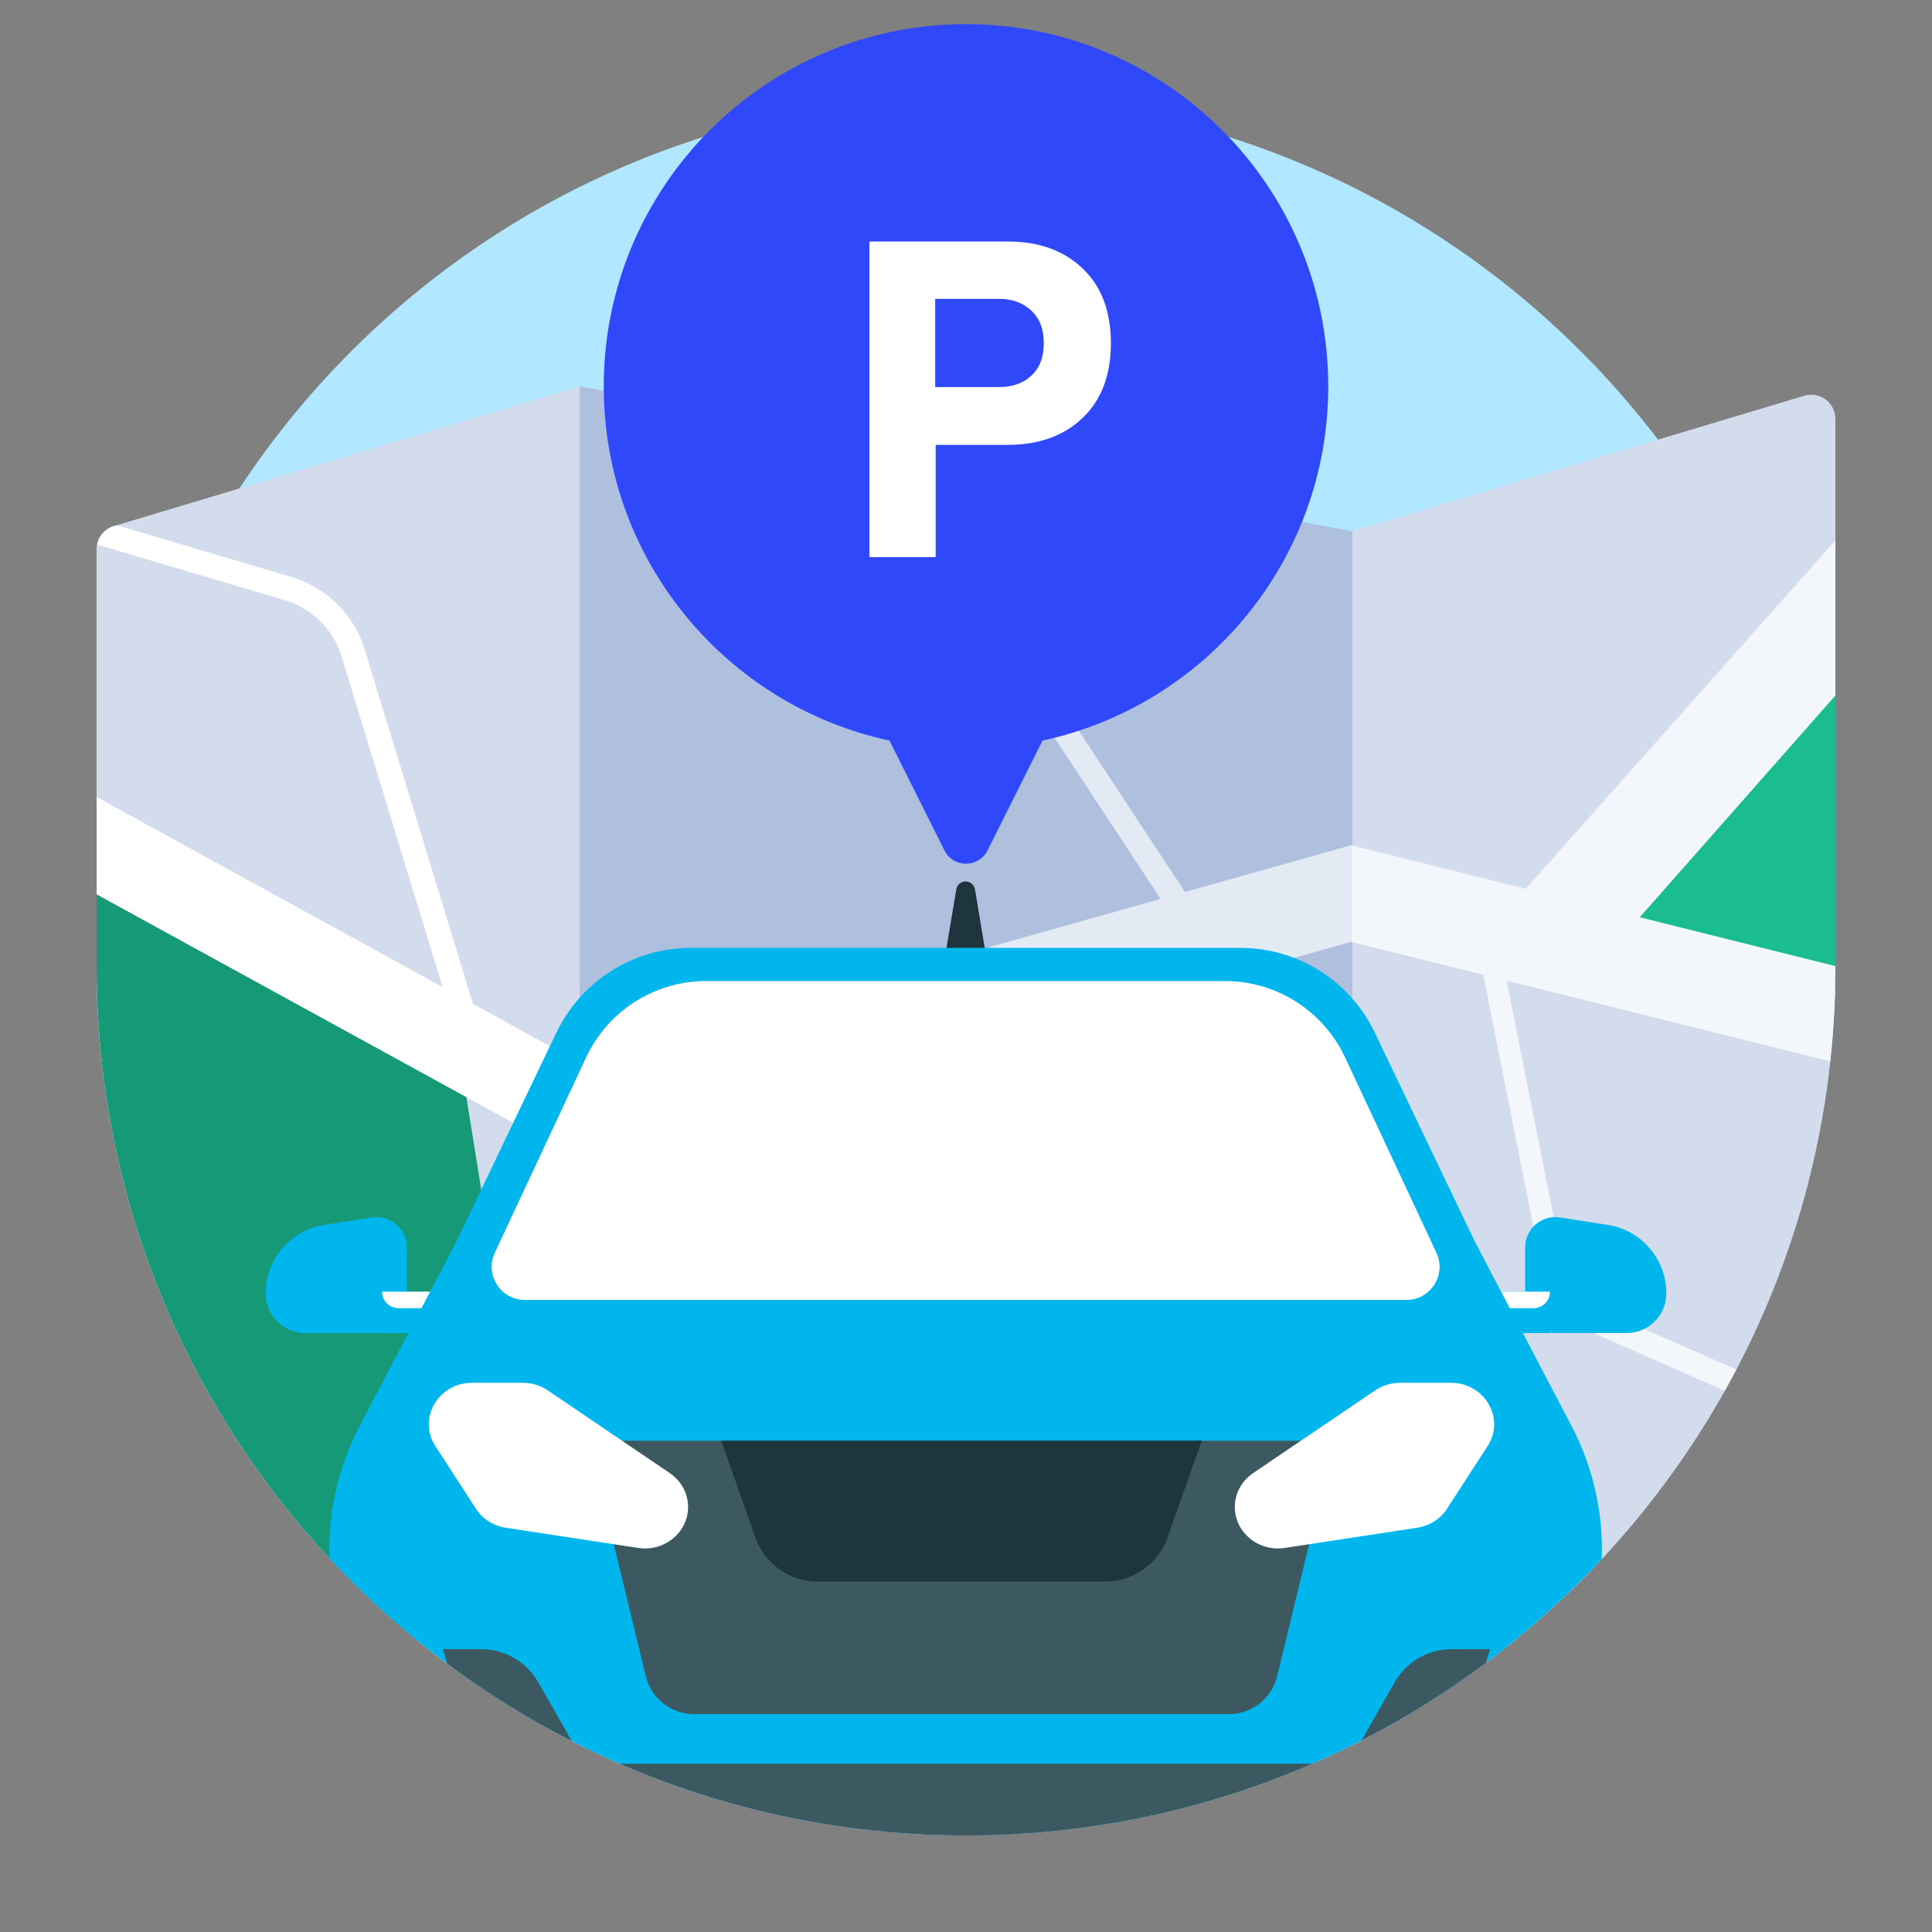 <svg width="50" height="50" viewBox="0 0 50 50" fill="none" xmlns="http://www.w3.org/2000/svg">
<rect x="0" y="0" width="50" height="50" fill="#808080" stroke="none"/>
<path d="M47.5 25C47.5 37.426 37.426 47.5 25 47.5C12.574 47.5 2.5 37.426 2.5 25C2.5 12.574 12.574 2.5 25 2.5C37.426 2.5 47.5 12.574 47.5 25Z" fill="#B1E7FF"/>
<path d="M2.945 13.616C2.681 13.696 2.5 13.939 2.5 14.215V25C2.5 33.834 7.591 41.479 15 45.161V10L2.945 13.616Z" fill="#D2DCEC"/>
<path d="M46.695 10.242L35 13.75V45.161C42.409 41.48 47.5 33.834 47.5 25V10.84C47.5 10.422 47.096 10.121 46.695 10.242Z" fill="#D2DCEC"/>
<path d="M13.438 36.876L10.845 42.492C10.793 42.449 10.74 42.406 10.688 42.363C5.687 38.236 2.5 31.991 2.5 25.001C2.5 25.001 2.5 25.001 2.5 25.001V23.126H2.577C2.611 22.709 2.657 22.295 2.714 21.885L11.875 27.189L13.438 36.876Z" fill="#159976"/>
<path d="M15 10L35 13.75V45.161C31.988 46.658 28.592 47.5 25 47.5C21.408 47.5 18.012 46.658 15 45.161V10Z" fill="#AEC0DD"/>
<path d="M47.5 16.25L40.312 23.75L44.375 25L47.5 25.625V16.25Z" fill="#1ABC90"/>
<path d="M22.761 11.078C22.666 10.934 22.472 10.894 22.328 10.989C22.184 11.084 22.144 11.278 22.239 11.422L30.037 23.263L15 27.5V30L34.965 24.375V21.875L30.668 23.085L22.761 11.078Z" fill="#E4EAF4"/>
<path d="M42.437 23.739L47.5 25.002C47.5 25.835 47.455 26.658 47.366 27.468L38.992 25.38L40.615 33.542L44.935 35.443C44.838 35.628 44.738 35.812 44.636 35.994L40.3 34.086L35 35.956V35.127L35.104 35.257L40.035 33.517L38.387 25.229L34.965 24.375V21.875L39.484 23.002L47.5 13.984V18L42.437 23.739Z" fill="#F3F6FA"/>
<path d="M2.512 14.093C2.557 13.87 2.721 13.685 2.945 13.617L3.024 13.594L7.567 14.939C8.463 15.212 9.164 15.912 9.438 16.808L12.24 25.978L15 27.501V30.001L2.5 23.146V20.626L11.454 25.544L8.84 16.991C8.627 16.294 8.082 15.749 7.385 15.537L2.512 14.093Z" fill="white"/>
<path d="M26.98 19.166C31.207 18.257 34.375 14.498 34.375 10C34.375 4.822 30.178 0.625 25 0.625C19.822 0.625 15.625 4.822 15.625 10C15.625 14.498 18.793 18.257 23.02 19.166L24.441 22.007C24.671 22.468 25.329 22.468 25.559 22.007L26.98 19.166Z" fill="#2F48FA"/>
<path d="M22.5 6.25H26.084C26.888 6.25 27.533 6.483 28.02 6.949C28.507 7.415 28.75 8.059 28.75 8.881C28.75 9.704 28.507 10.348 28.02 10.814C27.533 11.28 26.888 11.513 26.084 11.513H24.215V14.417H22.5V6.25ZM24.203 7.735V10.017H25.863C26.202 10.017 26.479 9.919 26.692 9.722C26.906 9.525 27.013 9.245 27.013 8.881C27.013 8.517 26.906 8.237 26.692 8.041C26.479 7.837 26.202 7.735 25.863 7.735H24.203Z" fill="white"/>
<path d="M24.748 23.018C24.767 22.899 24.87 22.812 24.99 22.812C25.11 22.812 25.213 22.899 25.233 23.018L25.615 25.312H24.365L24.748 23.018Z" fill="#1F353E"/>
<path d="M39.471 32.281C39.471 31.801 39.9 31.434 40.374 31.508L41.607 31.7C42.481 31.836 43.125 32.589 43.125 33.473C43.125 34.04 42.666 34.499 42.099 34.499H40.254C39.821 34.499 39.471 34.149 39.471 33.716V32.281Z" fill="#00B6ED"/>
<rect x="38.185" y="33.428" width="1.929" height="1.072" fill="#00B6ED"/>
<path d="M38.185 33.428H40.114C40.114 33.664 39.922 33.856 39.685 33.856H38.185V33.428Z" fill="white"/>
<path d="M10.53 32.281C10.53 31.801 10.101 31.434 9.626 31.508L8.394 31.7C7.52 31.836 6.875 32.589 6.875 33.473C6.875 34.04 7.334 34.499 7.901 34.499H9.747C10.179 34.499 10.53 34.149 10.53 33.716V32.281Z" fill="#00B6ED"/>
<rect width="1.929" height="1.072" transform="matrix(-1 0 0 1 11.816 33.428)" fill="#00B6ED"/>
<path d="M11.816 33.428H9.887C9.887 33.664 10.079 33.856 10.316 33.856H11.816V33.428Z" fill="white"/>
<path d="M35.579 26.723L38.174 32.142L40.672 36.904C41.229 37.966 41.497 39.153 41.452 40.348C37.345 44.748 31.494 47.499 25 47.499C18.495 47.499 12.634 44.739 8.526 40.325C8.486 39.139 8.754 37.959 9.308 36.904L11.806 32.142L14.4 26.723C15.042 25.384 16.395 24.531 17.881 24.531H32.099C33.584 24.531 34.938 25.384 35.579 26.723Z" fill="#00B6ED"/>
<path d="M15.236 37.287H34.53L33.053 43.378C32.913 43.955 32.397 44.361 31.803 44.361H17.963C17.369 44.361 16.853 43.955 16.713 43.378L15.236 37.287Z" fill="#3C5860"/>
<path d="M18.666 37.287H31.1L30.217 39.787C29.975 40.473 29.327 40.931 28.6 40.931H21.166C20.439 40.931 19.79 40.473 19.548 39.787L18.666 37.287Z" fill="#1F353E"/>
<path d="M36.398 33.642H13.582C12.954 33.642 12.54 32.99 12.805 32.421L15.169 27.366C15.733 26.16 16.944 25.389 18.276 25.389H31.704C33.035 25.389 34.247 26.16 34.811 27.366L37.175 32.421C37.44 32.99 37.025 33.642 36.398 33.642Z" fill="white"/>
<path d="M17.588 39.64C17.34 39.961 16.928 40.124 16.517 40.061L13.087 39.537C12.768 39.489 12.486 39.309 12.316 39.045L11.269 37.428C10.805 36.714 11.339 35.787 12.215 35.787H13.533C13.762 35.787 13.987 35.855 14.175 35.982L17.335 38.124C17.847 38.471 17.962 39.156 17.589 39.64H17.588Z" fill="white"/>
<path d="M32.178 39.64C32.425 39.961 32.837 40.124 33.248 40.061L36.679 39.537C36.998 39.489 37.279 39.309 37.449 39.045L38.497 37.428C38.961 36.714 38.427 35.787 37.551 35.787H36.233C36.003 35.787 35.779 35.855 35.591 35.982L32.43 38.124C31.918 38.471 31.803 39.156 32.176 39.64H32.178Z" fill="white"/>
<path d="M38.456 43.035L38.562 42.68H37.569C36.961 42.68 36.399 43.005 36.098 43.533L35.235 45.043C36.368 44.463 37.444 43.791 38.456 43.035Z" fill="#3C5860"/>
<path d="M33.961 45.645L16.039 45.645C18.785 46.838 21.815 47.5 25 47.5C28.185 47.5 31.215 46.838 33.961 45.645Z" fill="#3C5860"/>
<path d="M14.799 45.06C13.666 44.483 12.588 43.812 11.575 43.058L11.462 42.68H12.455C13.063 42.68 13.625 43.005 13.927 43.533L14.799 45.06Z" fill="#3C5860"/>
</svg>
